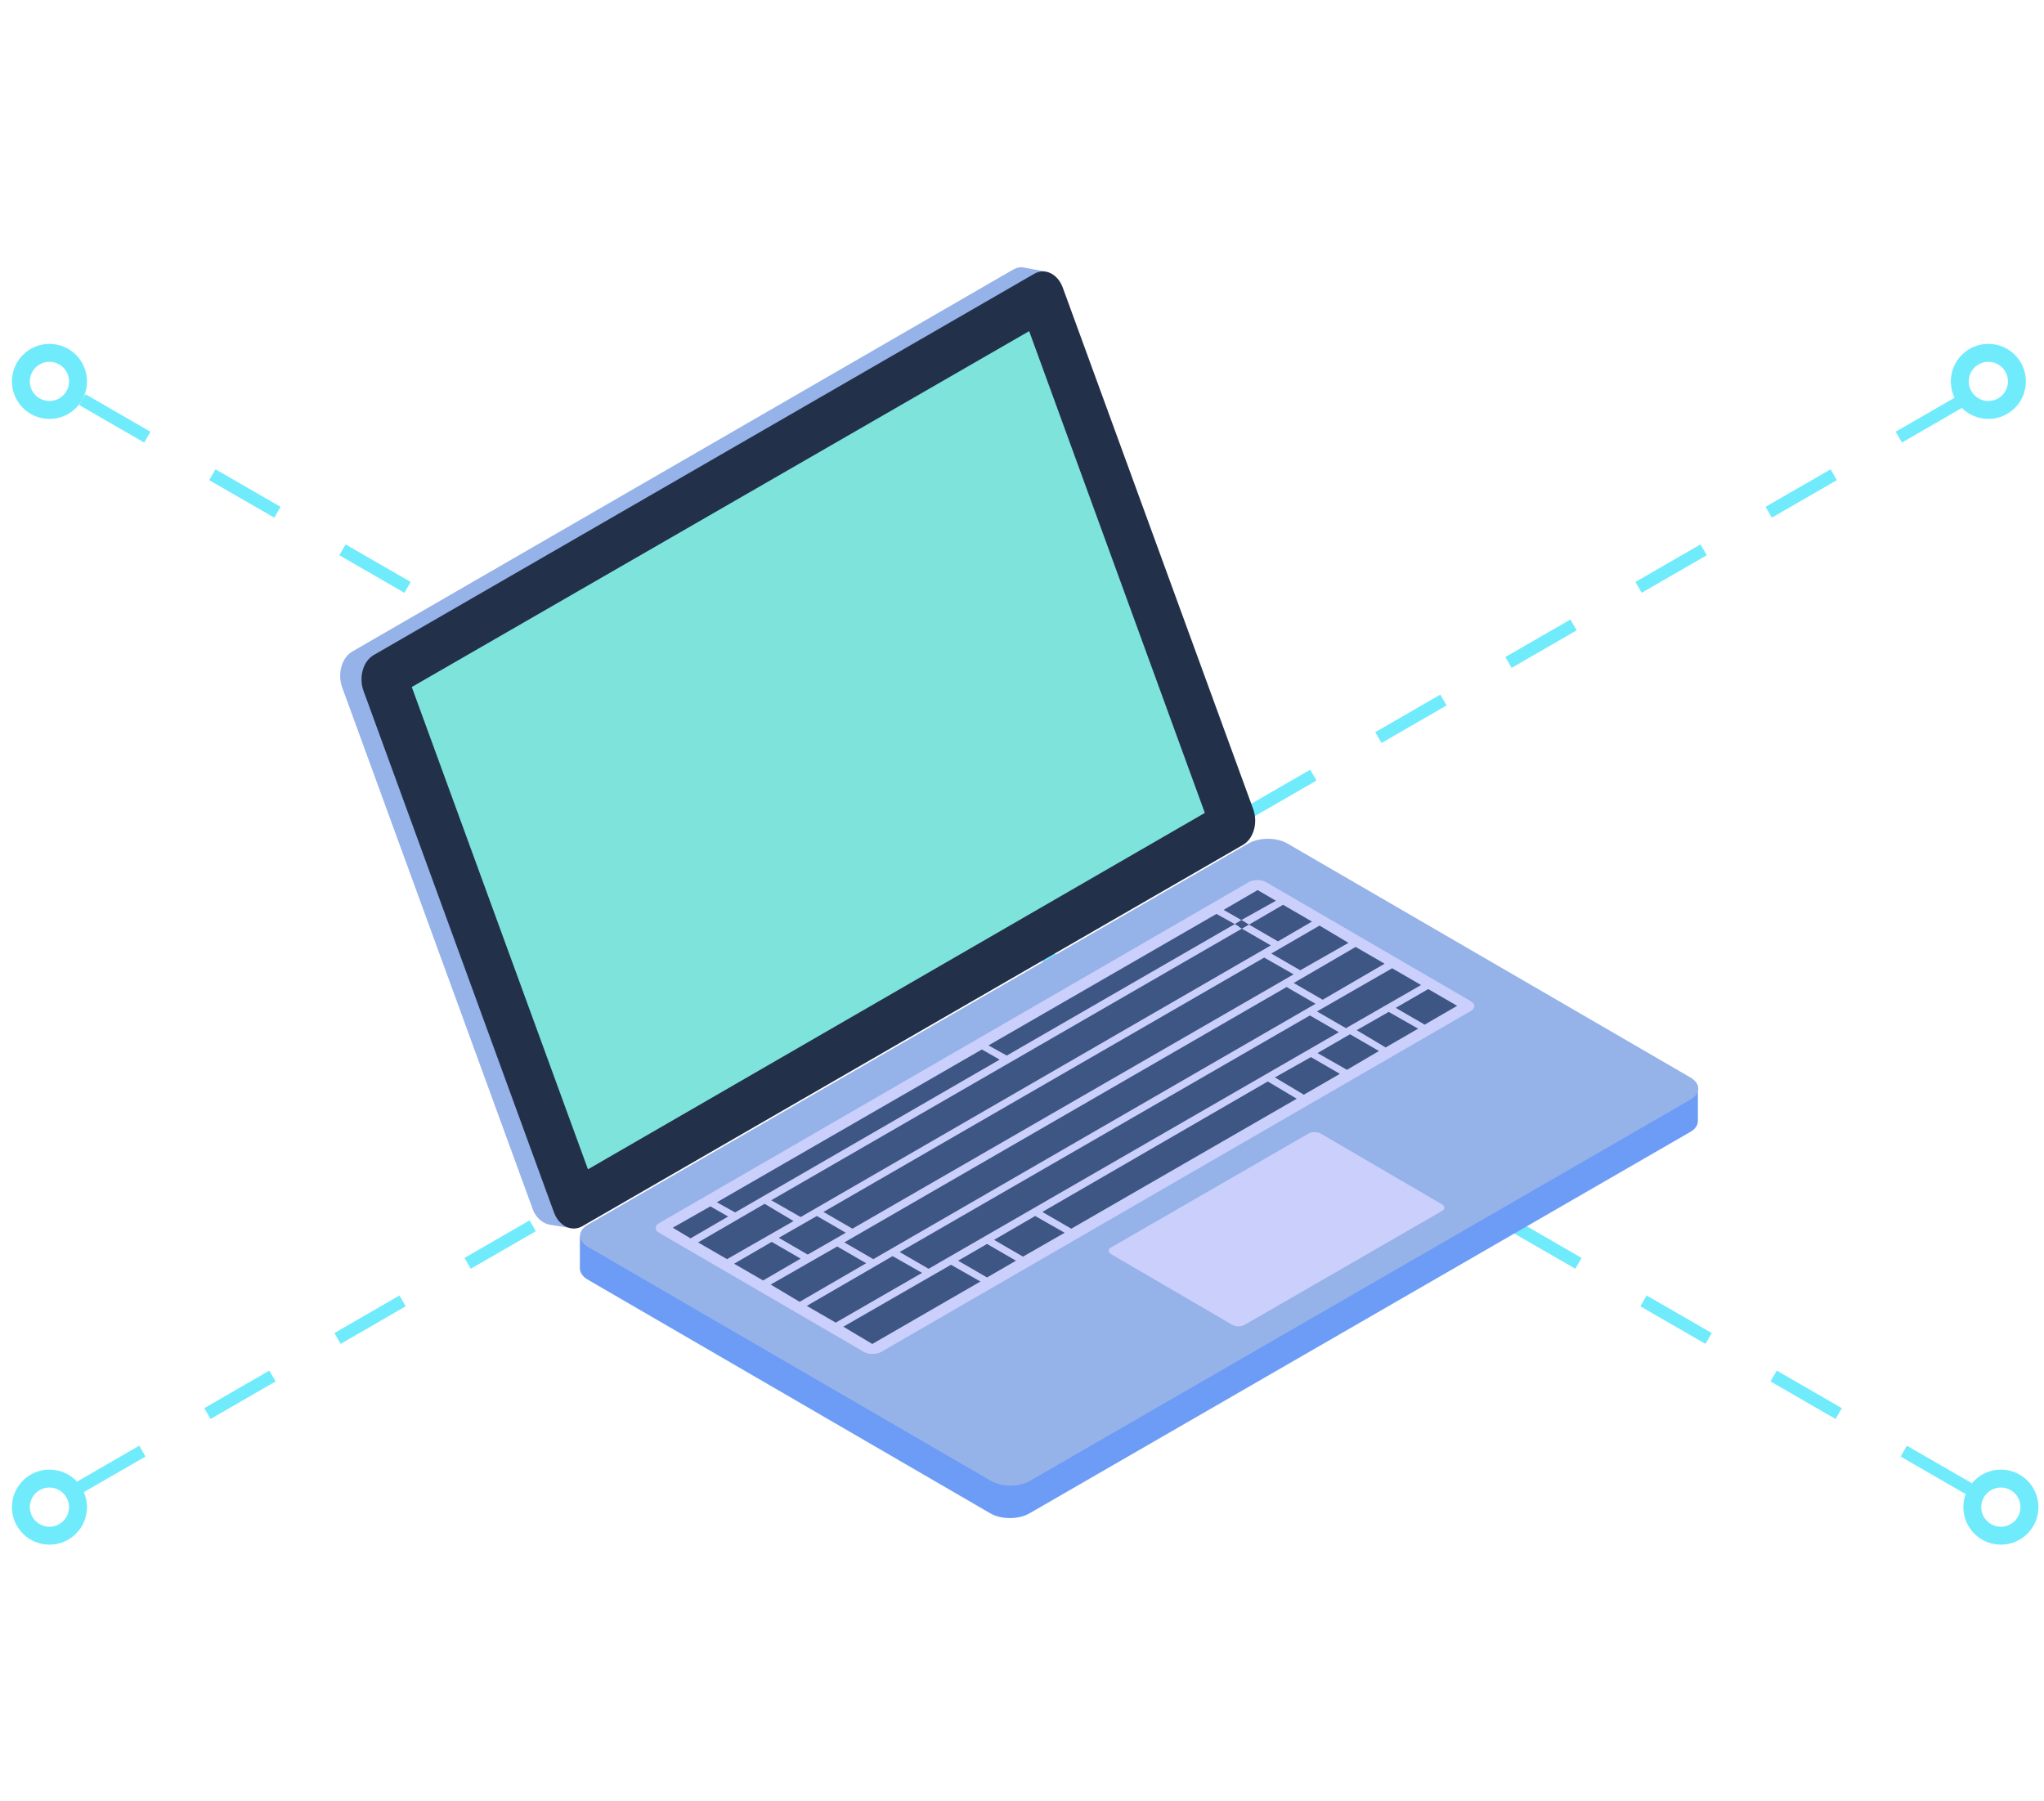 <svg width="160" height="141" viewBox="0 0 160 141" fill="none" xmlns="http://www.w3.org/2000/svg">
<path fill-rule="evenodd" clip-rule="evenodd" d="M3.871 32.796C5.494 32.796 6.809 31.481 6.809 29.858C6.809 28.236 5.494 26.921 3.871 26.921C2.249 26.921 0.934 28.236 0.934 29.858C0.934 31.481 2.249 32.796 3.871 32.796ZM3.87 31.392C4.717 31.392 5.404 30.705 5.404 29.858C5.404 29.011 4.717 28.324 3.87 28.324C3.023 28.324 2.336 29.011 2.336 29.858C2.336 30.705 3.023 31.392 3.87 31.392Z" fill="#6FEBFC"/>
<path fill-rule="evenodd" clip-rule="evenodd" d="M3.871 120.924C5.494 120.924 6.809 119.609 6.809 117.986C6.809 116.364 5.494 115.049 3.871 115.049C2.249 115.049 0.934 116.364 0.934 117.986C0.934 119.609 2.249 120.924 3.871 120.924ZM3.87 119.52C4.717 119.52 5.404 118.833 5.404 117.986C5.404 117.139 4.717 116.452 3.87 116.452C3.023 116.452 2.336 117.139 2.336 117.986C2.336 118.833 3.023 119.52 3.87 119.52Z" fill="#6FEBFC"/>
<path fill-rule="evenodd" clip-rule="evenodd" d="M155.645 32.796C157.267 32.796 158.582 31.481 158.582 29.858C158.582 28.236 157.267 26.921 155.645 26.921C154.022 26.921 152.707 28.236 152.707 29.858C152.707 31.481 154.022 32.796 155.645 32.796ZM155.643 31.392C156.49 31.392 157.177 30.705 157.177 29.858C157.177 29.011 156.49 28.324 155.643 28.324C154.796 28.324 154.109 29.011 154.109 29.858C154.109 30.705 154.796 31.392 155.643 31.392Z" fill="#6FEBFC"/>
<path fill-rule="evenodd" clip-rule="evenodd" d="M156.625 120.924C158.247 120.924 159.563 119.609 159.563 117.986C159.563 116.364 158.247 115.049 156.625 115.049C155.003 115.049 153.688 116.364 153.688 117.986C153.688 119.609 155.003 120.924 156.625 120.924ZM156.624 119.52C157.471 119.52 158.157 118.833 158.157 117.986C158.157 117.139 157.471 116.452 156.624 116.452C155.777 116.452 155.09 117.139 155.09 117.986C155.09 118.833 155.777 119.52 156.624 119.52Z" fill="#6FEBFC"/>
<path d="M154.113 116.542L6.05 31.058" stroke="#6FEBFC" stroke-width="0.979" stroke-dasharray="5.88 5.88"/>
<path d="M6.051 116.542L154.114 31.058" stroke="#6FEBFC" stroke-width="0.979" stroke-dasharray="5.88 5.88"/>
<path d="M27.584 51.001L79.29 21.114C79.568 20.955 79.886 20.875 80.204 20.955L81.913 21.273L81.317 21.79C81.397 21.909 81.476 22.068 81.516 22.187L96.42 63.004C96.817 64.077 96.459 65.349 95.625 65.826L44.276 95.474L44.475 96.11L43.004 95.872C42.448 95.752 41.931 95.315 41.693 94.64L26.789 53.823C26.392 52.75 26.749 51.478 27.584 51.001Z" fill="#95B2E9"/>
<path d="M45.391 99.289V96.786L49.882 96.189L97.733 68.568C98.568 68.091 99.919 68.091 100.754 68.568L130.084 85.618L132.906 85.26V87.764C132.906 88.082 132.708 88.4 132.27 88.638L80.564 118.486C79.729 118.962 78.378 118.962 77.543 118.486L45.987 100.164C45.59 99.925 45.391 99.607 45.391 99.289Z" fill="#6C9CF6"/>
<path d="M46.028 95.87C45.194 96.347 45.194 97.142 46.028 97.619L77.585 115.941C78.419 116.418 79.771 116.418 80.605 115.941L132.312 86.093C133.146 85.616 133.146 84.821 132.312 84.344L100.755 66.023C99.921 65.546 98.569 65.546 97.735 66.023L46.028 95.87Z" fill="#95B2E9"/>
<path d="M51.592 95.753C51.234 95.952 51.234 96.31 51.592 96.508L67.648 105.848C68.006 106.047 68.602 106.047 68.96 105.848L115.142 79.14C115.5 78.942 115.5 78.584 115.142 78.385L99.085 69.046C98.728 68.847 98.132 68.847 97.774 69.046L51.592 95.753Z" fill="#CBCFFC"/>
<path d="M96.657 72.343L96.935 72.502L97.014 72.582L97.213 72.701L97.769 72.383L97.571 72.264L97.452 72.184L97.173 72.025L96.657 72.343Z" fill="#3E5683"/>
<path d="M60.329 100.562L62.594 101.913L67.801 98.893L65.535 97.581L60.329 100.562Z" fill="#3E5683"/>
<path d="M66.015 103.861L68.281 105.213L76.746 100.324L74.441 99.013L66.015 103.861Z" fill="#3E5683"/>
<path d="M74.997 98.694L77.262 100.006L79.527 98.694L77.262 97.383L74.997 98.694Z" fill="#3E5683"/>
<path d="M99.796 84.346L102.061 85.697L104.883 84.067L102.617 82.756L99.796 84.346Z" fill="#3E5683"/>
<path d="M63.154 102.231L65.419 103.542L72.176 99.647L69.871 98.336L63.154 102.231Z" fill="#3E5683"/>
<path d="M109.254 78.901L111.519 80.213L114.062 78.742L111.797 77.43L109.254 78.901Z" fill="#3E5683"/>
<path d="M103.091 79.18L105.356 80.492L111.238 77.113L108.973 75.802L103.091 79.18Z" fill="#3E5683"/>
<path d="M54.645 97.262L56.911 98.573L62.117 95.593L59.852 94.241L54.645 97.262Z" fill="#3E5683"/>
<path d="M97.771 72.384L100.036 73.695L102.699 72.145L100.434 70.834L97.771 72.384Z" fill="#3E5683"/>
<path d="M52.664 96.111L54.055 96.945L56.996 95.236L55.605 94.441L52.664 96.111Z" fill="#3E5683"/>
<path d="M95.781 71.231L97.172 72.025L99.875 70.515L98.444 69.681L95.781 71.231Z" fill="#3E5683"/>
<path d="M99.514 74.647L101.779 75.959L105.555 73.812L103.289 72.461L99.514 74.647Z" fill="#3E5683"/>
<path d="M77.377 81.841L78.808 82.635L96.652 72.342L95.222 71.547L77.377 81.841Z" fill="#3E5683"/>
<path d="M56.113 94.121L57.544 94.916L78.25 82.953L76.859 82.158L56.113 94.121Z" fill="#3E5683"/>
<path d="M60.369 93.963L62.674 95.275L99.477 74.012L97.211 72.7L60.369 93.963Z" fill="#3E5683"/>
<path d="M64.459 94.876L66.725 96.188L101.262 76.276L98.957 74.965L64.459 94.876Z" fill="#3E5683"/>
<path d="M81.592 94.877L83.858 96.189L101.504 86.014L99.239 84.663L81.592 94.877Z" fill="#3E5683"/>
<path d="M60.961 96.903L63.226 98.215L66.207 96.506L63.942 95.194L60.961 96.903Z" fill="#3E5683"/>
<path d="M77.812 97.063L80.077 98.375L83.336 96.507L81.031 95.195L77.812 97.063Z" fill="#3E5683"/>
<path d="M66.094 97.261L68.36 98.573L102.977 78.582L100.711 77.27L66.094 97.261Z" fill="#3E5683"/>
<path d="M70.423 98.016L72.688 99.327L104.801 80.807L102.535 79.495L70.423 98.016Z" fill="#3E5683"/>
<path d="M57.465 98.931L59.731 100.242L62.672 98.533L60.407 97.222L57.465 98.931Z" fill="#3E5683"/>
<path d="M101.269 76.954L103.534 78.265L108.383 75.443L106.117 74.132L101.269 76.954Z" fill="#3E5683"/>
<path d="M106.199 80.648L108.464 82L111.008 80.529L108.703 79.218L106.199 80.648Z" fill="#3E5683"/>
<path d="M103.132 82.438L105.438 83.75L107.941 82.279L105.676 80.968L103.132 82.438Z" fill="#3E5683"/>
<path d="M86.967 97.661C86.728 97.78 86.728 98.018 86.967 98.177L96.505 103.741C96.744 103.861 97.141 103.861 97.38 103.741L112.88 94.799C113.118 94.68 113.118 94.441 112.88 94.282L103.341 88.718C103.103 88.599 102.705 88.599 102.467 88.718L86.967 97.661Z" fill="#CBCFFC"/>
<path d="M29.256 51.279C28.421 51.756 28.063 53.028 28.461 54.101L43.365 94.918C43.762 95.991 44.756 96.468 45.59 95.991L97.297 66.143C98.131 65.666 98.489 64.395 98.091 63.322L83.188 22.505C82.79 21.432 81.797 20.955 80.962 21.432L29.256 51.279Z" fill="#233049"/>
<path d="M94.312 63.639L80.561 25.923L32.233 53.783L46.024 91.54L94.312 63.639Z" fill="#7DE3DB"/>
</svg>
